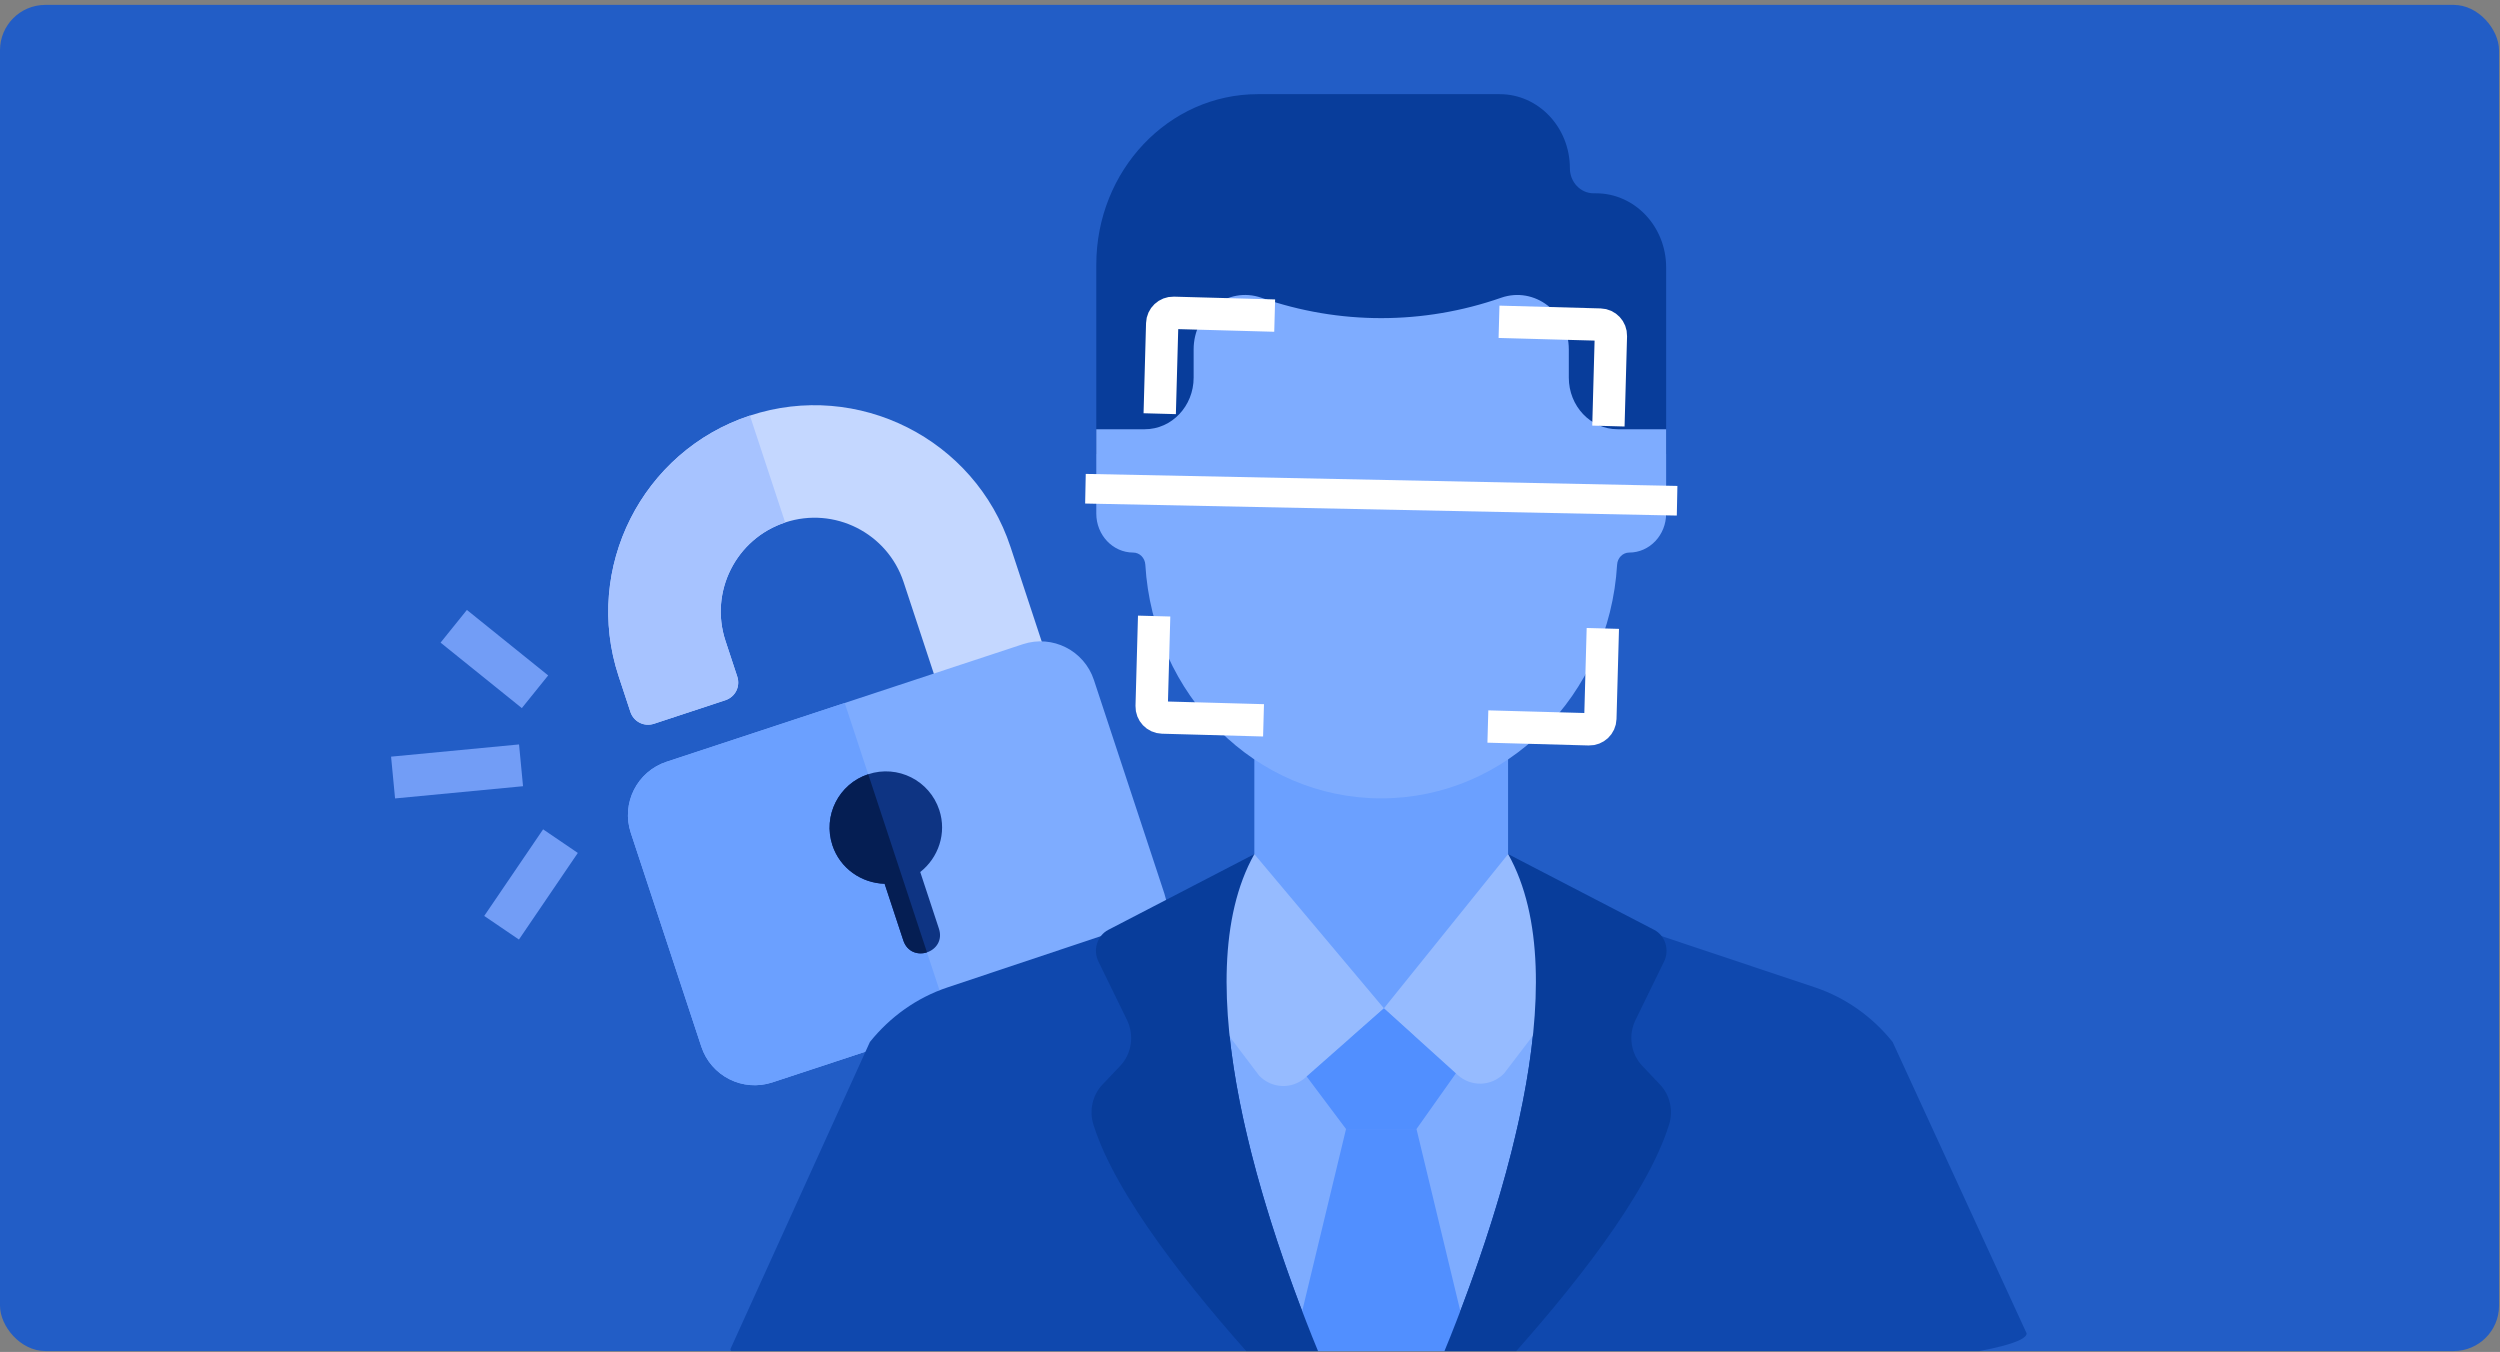 <svg width="331" height="179" viewBox="0 0 331 179" fill="none" xmlns="http://www.w3.org/2000/svg">
<rect x="0" y="0" width="331" height="179" fill="#808080" stroke="none"/>
<g clip-path="url(#clip0_1857_4265)">
<rect y="0.648" width="330.872" height="178.23" rx="6" fill="#225DC6"/>
<path d="M99.289 55.023C113.581 50.308 129.075 58.115 133.79 72.408L138.562 86.873C138.998 88.194 138.303 89.573 136.982 90.009L127.548 93.121C126.227 93.557 124.847 92.862 124.412 91.541L119.64 77.076C117.493 70.567 110.467 67.026 103.958 69.174C97.448 71.321 93.908 78.347 96.056 84.856L97.612 89.573C98.047 90.894 97.352 92.273 96.031 92.709L86.598 95.821C85.277 96.257 83.897 95.562 83.461 94.241L81.905 89.524C77.19 75.232 84.997 59.738 99.289 55.023Z" fill="#C4D7FF"/>
<path d="M88.257 100.854L135.426 85.293C139.341 84.001 143.544 86.119 144.835 90.034L154.172 118.335C155.463 122.251 153.345 126.453 149.43 127.745L102.262 143.305C98.347 144.597 94.144 142.479 92.852 138.564L83.516 110.263C82.225 106.348 84.342 102.145 88.257 100.854Z" fill="#7EACFF"/>
<path d="M81.905 89.526L83.461 94.243C83.897 95.564 85.276 96.259 86.597 95.824L96.031 92.712C97.352 92.276 98.047 90.896 97.611 89.575L96.055 84.858C93.908 78.349 97.448 71.323 103.957 69.176L99.289 55.025C84.997 59.74 77.19 75.234 81.905 89.526Z" fill="#A7C3FF"/>
<path d="M83.516 110.266L92.852 138.567C94.144 142.482 98.347 144.6 102.262 143.308L125.846 135.528L111.842 93.076L88.257 100.856C84.342 102.148 82.225 106.351 83.516 110.266Z" fill="#6BA0FF"/>
<path d="M110.213 111.917C111.224 114.983 114.061 116.924 117.123 117.012L119.598 124.512C120.111 126.069 121.555 126.481 122.734 126.092C123.913 125.703 124.828 124.512 124.314 122.956L121.84 115.456C124.249 113.563 125.374 110.315 124.363 107.249C123.071 103.334 118.869 101.216 114.953 102.508C111.038 103.8 108.921 108.002 110.213 111.917Z" fill="#0E3483"/>
<path d="M110.213 111.915C111.224 114.981 114.061 116.922 117.124 117.01L119.598 124.51C120.111 126.067 121.555 126.479 122.734 126.09L114.954 102.506C111.039 103.797 108.921 108 110.213 111.915Z" fill="#051E53"/>
<rect x="61.818" y="80.756" width="13.818" height="5.557" transform="rotate(38.861 61.818 80.756)" fill="#729DF6"/>
<rect x="51.778" y="100.18" width="17.02" height="5.557" transform="rotate(-5.453 51.778 100.18)" fill="#729DF6"/>
<rect x="64.111" y="121.271" width="13.866" height="5.557" transform="rotate(-55.789 64.111 121.271)" fill="#729DF6"/>
<path d="M207.853 22.278C207.853 16.86 203.692 12.467 198.56 12.467H166.536C154.724 12.467 145.149 22.577 145.149 35.048V60.119H220.598V35.404C220.598 29.985 216.437 25.592 211.305 25.592H210.992C209.258 25.592 207.853 24.108 207.853 22.278Z" fill="#083D9B"/>
<path d="M240.291 130.726L212.856 121.555L199.677 113.09L182.886 109.559L166.077 113.09L152.904 121.555L125.469 130.726C121.357 132.1 117.83 134.65 115.175 137.958L96.71 178.61C96.71 180.929 116.955 180.74 119.152 180.74H246.607C248.803 180.74 268.327 178.861 268.327 176.541L250.584 137.958C247.93 134.65 244.402 132.1 240.291 130.726Z" fill="#0F48AE"/>
<path d="M162.538 134.066C163.539 149.712 169.911 167.892 175.261 180.737H190.493C195.858 167.855 202.251 149.609 203.224 133.932L162.538 134.066Z" fill="#7EACFF"/>
<path d="M195.069 180.741L187.544 149.484H178.214L170.688 180.741H195.069Z" fill="#518FFF"/>
<path d="M199.668 119.811V97.074H166.074V119.811C166.074 129.605 182.871 140.304 182.871 140.304C182.871 140.304 199.668 129.605 199.668 119.811Z" fill="#6BA0FF"/>
<path d="M220.598 56.831H214.177C210.606 56.831 207.711 53.775 207.711 50.004V46.267C207.711 41.356 203.159 37.883 198.742 39.424C188.441 43.019 177.318 43.02 167.016 39.426L167.004 39.422C162.587 37.882 158.037 41.354 158.037 46.266V50.003C158.037 53.774 155.141 56.831 151.57 56.831H145.149V67.995C145.149 70.848 147.339 73.16 150.041 73.16C150.893 73.16 151.587 73.866 151.641 74.764C152.672 92.033 166.257 105.704 182.873 105.704C199.489 105.704 213.074 92.033 214.105 74.764C214.159 73.866 214.853 73.16 215.705 73.16C218.407 73.16 220.597 70.848 220.597 67.995V56.831H220.598Z" fill="#7EACFF"/>
<path d="M166.076 113.086L152.903 124.161L166.717 142.42C168.398 144.148 171.043 144.254 172.843 142.667L183.232 133.504L166.076 113.086Z" fill="#96BBFF"/>
<path d="M199.671 113.086L183.226 133.505L192.99 142.319C194.779 143.934 197.436 143.853 199.134 142.132L212.849 124.162L199.671 113.086Z" fill="#96BBFF"/>
<path d="M146.742 123.111C145.27 123.875 144.679 125.766 145.431 127.304L149.219 135.059C150.2 137.068 149.838 139.517 148.323 141.114C147.543 141.936 146.698 142.826 145.966 143.598C144.656 144.979 144.185 147.02 144.762 148.877C147.672 158.244 157.644 170.766 166.658 180.732H175.261C167.172 161.313 156.745 129.702 166.077 113.082L146.742 123.111Z" fill="#083D9B"/>
<path d="M217.432 141.114C215.916 139.517 215.555 137.069 216.536 135.059L220.324 127.304C221.076 125.766 220.485 123.875 219.013 123.111L199.678 113.082C209.01 129.702 198.583 161.312 190.494 180.732H199.097C208.111 170.765 218.083 158.244 220.993 148.877C221.57 147.019 221.1 144.979 219.789 143.598C219.057 142.826 218.212 141.936 217.432 141.114Z" fill="#083D9B"/>
<path d="M183.231 133.506L173.001 142.526L178.213 149.481H187.543L192.755 142.116L183.231 133.506Z" fill="#518FFF"/>
<path d="M168.768 41.786L155.372 41.417C154.568 41.395 153.899 42.028 153.876 42.832L153.547 54.773M198.471 42.605L211.867 42.974C212.671 42.996 213.304 43.665 213.282 44.469L212.953 56.41M167.292 95.372L153.895 95.003C153.092 94.981 152.458 94.312 152.48 93.508L152.809 81.567M196.994 96.191L210.391 96.56C211.194 96.582 211.864 95.948 211.886 95.145L212.215 83.203" stroke="white" stroke-width="4.281"/>
<path d="M143.713 64.707L222.049 66.299" stroke="white" stroke-width="3.924"/>
<path d="M75.534 21.529H80.001" stroke="#225DC6" stroke-width="0.762"/>
<path d="M75.534 19.689H80.001" stroke="#225DC6" stroke-width="0.762"/>
<path d="M69.95 26.852H74.577" stroke="#225DC6" stroke-width="0.762"/>
<path d="M75.534 23.305H80.001" stroke="#225DC6" stroke-width="0.762"/>
<path d="M69.95 28.623H74.577" stroke="#225DC6" stroke-width="0.762"/>
<path d="M75.534 25.078H80.001" stroke="#225DC6" stroke-width="0.762"/>
<path d="M69.95 30.398H74.577" stroke="#225DC6" stroke-width="0.762"/>
<rect x="68.049" y="16.474" width="13.466" height="16.233" rx="0.381" stroke="#225DC6" stroke-width="0.762"/>
<rect x="69.95" y="18.781" width="4.627" height="6.565" fill="#225DC6"/>
<rect x="75.454" y="26.852" width="4.627" height="3.906" fill="#225DC6"/>
</g>
<defs>
<clipPath id="clip0_1857_4265">
<rect width="330.872" height="178.23" fill="white" transform="translate(0 0.648)"/>
</clipPath>
</defs>
</svg>
